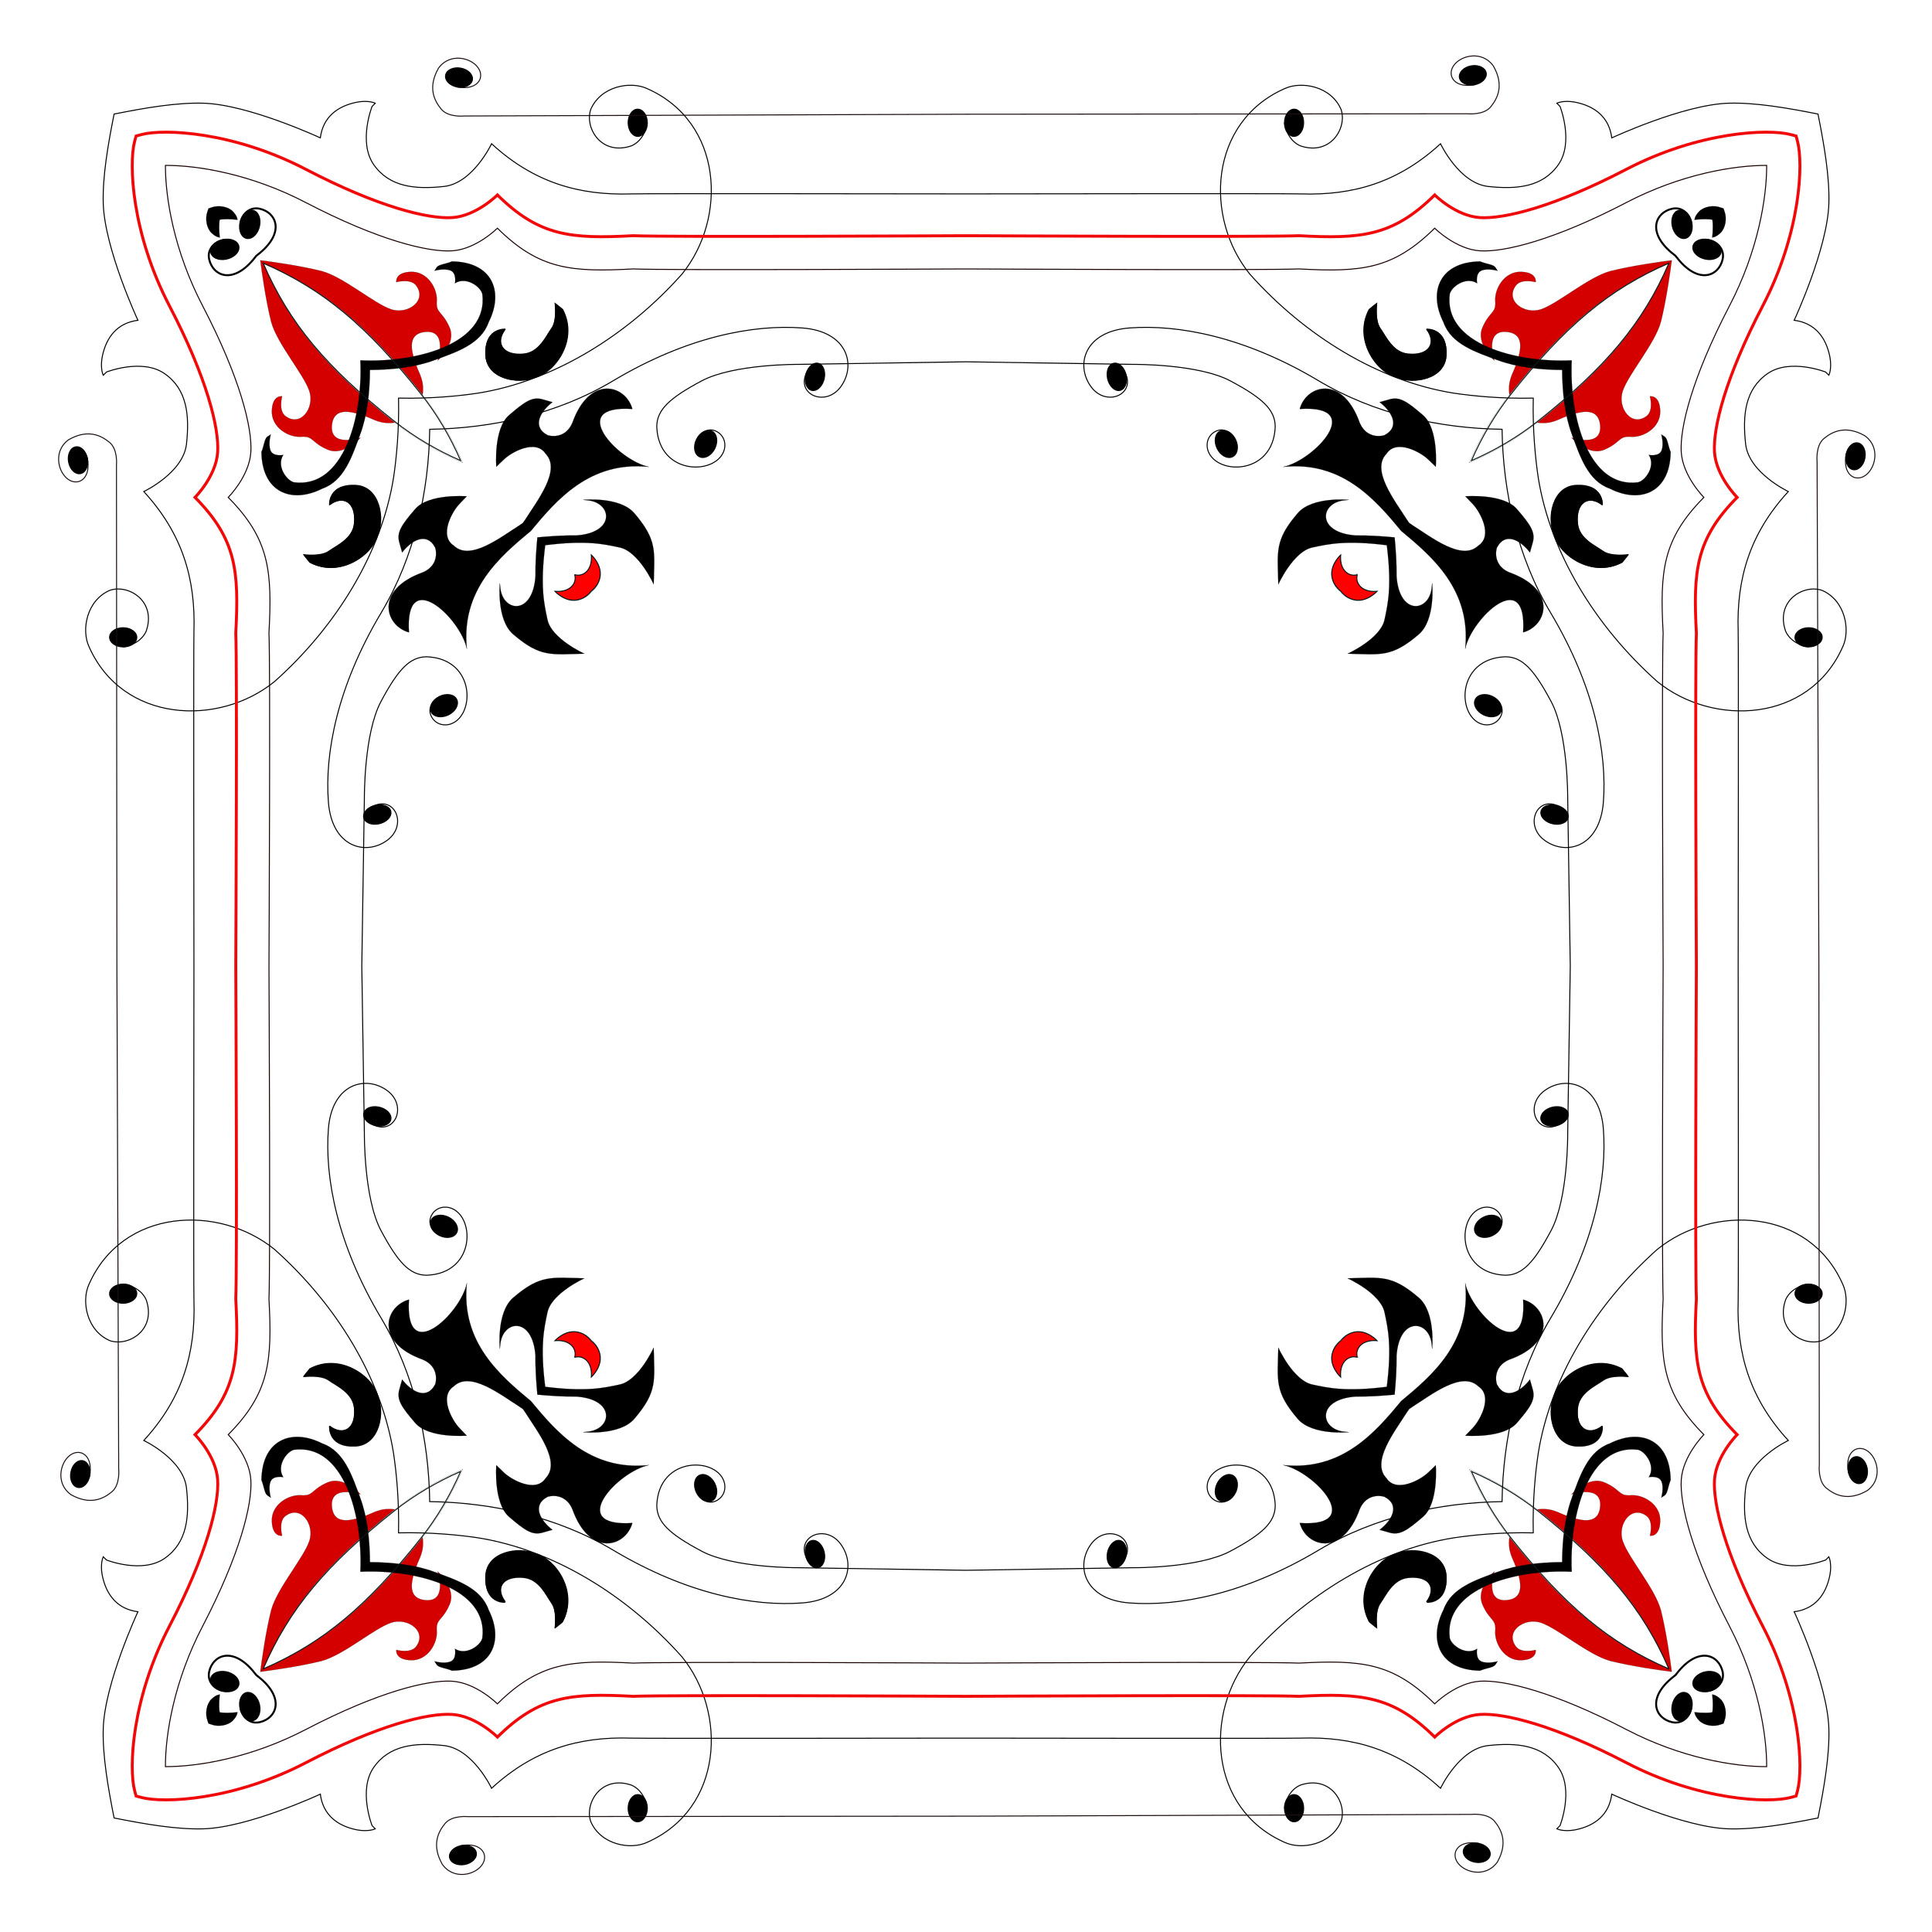 <?xml version="1.0" encoding="UTF-8"?>
<!DOCTYPE svg  PUBLIC '-//W3C//DTD SVG 1.1//EN'  'http://www.w3.org/Graphics/SVG/1.1/DTD/svg11.dtd'>
<svg enable-background="new 0 0 1701.228 1701.228" version="1.1" viewBox="0 0 1701.2 1701.2" xml:space="preserve" xmlns="http://www.w3.org/2000/svg">
<g transform="translate(-13.579 -9.273)">
	
		
			<path d="m1207.4 1203.1c-0.488-0.055-0.98-0.093-1.478-0.112-6.806 0.071-12.684 6.299-11.744 17.851 0 0-10.025-9.169-7.517-20.2 1.098-4.829 3.592-8.427 6.988-11.29 2.863-3.396 6.46-5.89 11.29-6.988 11.031-2.508 20.2 7.516 20.2 7.516-11.553-0.94-17.781 4.938-17.851 11.744 0.019 0.499 0.057 0.991 0.112 1.479z" fill="none" stroke="#13C8F2" stroke-width=".13"/>
			<path d="m521.02 1203.1c0.055-0.488 0.093-0.98 0.112-1.478-0.071-6.806-6.299-12.684-17.851-11.744 0 0 9.169-10.025 20.2-7.516 4.829 1.098 8.427 3.592 11.29 6.988 3.396 2.863 5.89 6.46 6.988 11.29 2.508 11.031-7.517 20.2-7.517 20.2 0.94-11.553-4.938-17.781-11.744-17.851-0.498 0.018-0.99 0.056-1.478 0.111z" fill="none" stroke="#13C8F2" stroke-width=".13"/>
			<path d="m521.02 516.72c0.488 0.055 0.98 0.093 1.478 0.112 6.806-0.071 12.684-6.299 11.744-17.851 0 0 10.025 9.169 7.517 20.2-1.098 4.829-3.592 8.427-6.988 11.29-2.863 3.396-6.46 5.89-11.29 6.988-11.031 2.508-20.2-7.516-20.2-7.516 11.553 0.94 17.781-4.938 17.851-11.744-0.019-0.499-0.057-0.992-0.112-1.479z" fill="none" stroke="#13C8F2" stroke-width=".13"/>
			<path d="m1207.4 516.72c-0.055 0.488-0.093 0.98-0.112 1.478 0.071 6.806 6.299 12.684 17.851 11.744 0 0-9.169 10.025-20.2 7.516-4.829-1.098-8.427-3.592-11.29-6.988-3.396-2.862-5.89-6.46-6.988-11.29-2.508-11.031 7.517-20.2 7.517-20.2-0.94 11.553 4.938 17.781 11.744 17.851 0.498-0.018 0.991-0.056 1.478-0.111z" fill="none" stroke="#13C8F2" stroke-width=".13"/>
			<path d="m1424.9 454.1c0-1.661 0.316-18.363-22.92-17.273-21.26 0.997-25.91 28.9-19.599 43.516 4.399 17.654 33.178 38.337 59.793 24.249 3.654-4.318 5.315-6.643 5.315-6.643s-14.948 1.993-21.924-2.99-21.26-10.962-22.589-24.582c-1.876-18.983 9.925-25.473 21.924-16.277z" stroke="#000" stroke-width=".13"/>
			<path d="m458.41 299.19c-1.661 0-18.363-0.316-17.273 22.92 0.997 21.26 28.9 25.91 43.516 19.599 17.654-4.399 38.337-33.178 24.249-59.793-4.318-3.654-6.643-5.315-6.643-5.315s1.993 14.948-2.99 21.924-10.962 21.26-24.582 22.589c-18.983 1.876-25.472-9.925-16.277-21.924z" stroke="#000" stroke-width=".13"/>
			<path d="m303.5 1265.7c0 1.661-0.316 18.363 22.92 17.273 21.26-0.997 25.91-28.9 19.599-43.516-4.399-17.654-33.178-38.337-59.793-24.249-3.654 4.318-5.315 6.643-5.315 6.643s14.948-1.993 21.924 2.99 21.26 10.962 22.589 24.582c1.876 18.983-9.925 25.472-21.924 16.277z" stroke="#000" stroke-width=".13"/>
			<path d="m1270 1420.6c1.661 0 18.363 0.316 17.273-22.92-0.997-21.26-28.9-25.91-43.516-19.599-17.654 4.399-38.337 33.178-24.249 59.793 4.318 3.654 6.644 5.315 6.644 5.315s-1.993-14.948 2.99-21.924 10.962-21.26 24.582-22.589c18.982-1.876 25.472 9.925 16.276 21.924z" stroke="#000" stroke-width=".13"/>
			<path d="m1424.9 1265.7c0 1.661 0.316 18.363-22.92 17.273-21.26-0.997-25.91-28.9-19.599-43.516 4.399-17.654 33.178-38.337 59.793-24.249 3.654 4.318 5.315 6.643 5.315 6.643s-14.948-1.993-21.924 2.99-21.26 10.962-22.589 24.582c-1.876 18.983 9.925 25.472 21.924 16.277z" stroke="#000" stroke-width=".13"/>
			<path d="m1270 299.19c1.661 0 18.363-0.316 17.273 22.92-0.997 21.26-28.9 25.91-43.516 19.599-17.654-4.399-38.337-33.178-24.249-59.793 4.318-3.654 6.644-5.315 6.644-5.315s-1.993 14.948 2.99 21.924 10.962 21.26 24.582 22.589c18.982 1.876 25.472-9.925 16.276-21.924z" stroke="#000" stroke-width=".13"/>
			<path d="m303.5 454.1c0-1.661-0.316-18.363 22.92-17.273 21.26 0.997 25.91 28.9 19.599 43.516-4.399 17.654-33.178 38.337-59.793 24.249-3.654-4.318-5.315-6.643-5.315-6.643s14.948 1.993 21.924-2.99 21.26-10.962 22.589-24.582c1.876-18.983-9.925-25.473-21.924-16.277z" stroke="#000" stroke-width=".13"/>
			<path d="m458.41 1420.6c-1.661 0-18.363 0.316-17.273-22.92 0.997-21.26 28.9-25.91 43.516-19.599 17.654 4.399 38.337 33.178 24.249 59.793-4.318 3.654-6.643 5.315-6.643 5.315s1.993-14.948-2.99-21.924-10.962-21.26-24.582-22.589c-18.983-1.876-25.472 9.925-16.277 21.924z" stroke="#000" stroke-width=".13"/>
			<g transform="matrix(-.053 -.053 -.053 .053 692.26 85.223)" stroke="#000" stroke-width="11.526">
				<path d="m-13311-4157.4c-44.23 43.773-29.985 130.16 31.829 193.02 61.815 62.855 147.82 78.405 192.16 34.743 44.341-43.662 30.247-130.02-31.488-192.96-61.735-62.932-147.77-78.636-192.22-35.085"/>
				<path d="m915.36 1296.4c-43.774-44.231-130.16-29.985-193.02 31.829s-78.405 147.82-34.743 192.16c43.662 44.341 130.02 30.247 192.96-31.489s78.636-147.77 35.085-192.22"/>
				<path d="m-4538.4 15523c44.231-43.774 29.985-130.16-31.83-193.02-61.814-62.854-147.82-78.405-192.16-34.742-44.34 43.662-30.247 130.02 31.489 192.96s147.77 78.636 192.22 35.085"/>
				<path d="m-18765 10069c43.773 44.23 130.16 29.985 193.02-31.83 62.855-61.814 78.406-147.82 34.744-192.16-43.664-44.341-130.02-30.247-192.96 31.489-62.932 61.735-78.637 147.77-35.086 192.22"/>
				<path d="m-18765 1296.4c43.773-44.231 130.16-29.985 193.02 31.829 62.855 61.815 78.406 147.82 34.744 192.16-43.664 44.341-130.02 30.247-192.96-31.489s-78.637-147.77-35.086-192.22"/>
				<path d="m-4538.4-4157.4c44.231 43.773 29.985 130.16-31.83 193.02-61.814 62.855-147.82 78.405-192.16 34.743-44.34-43.662-30.247-130.02 31.489-192.96 61.736-62.932 147.77-78.636 192.22-35.085"/>
				<path d="m915.36 10069c-43.774 44.23-130.16 29.985-193.02-31.83-62.855-61.814-78.405-147.82-34.743-192.16s130.02-30.247 192.96 31.489c62.932 61.735 78.636 147.77 35.085 192.22"/>
				<path d="m-13311 15523c-44.23-43.774-29.985-130.16 31.829-193.02 61.815-62.854 147.82-78.405 192.16-34.742 44.341 43.662 30.247 130.02-31.488 192.96s-147.77 78.636-192.22 35.085"/>
				<path d="m-13278-3964.6s150.59 124.02 318.9 62.007c338.55-162.32 248.2-539.17 39.862-642.21-278.24-111.18-569.3 93.197-642.21 296.75-351.74 909.34 410.15 1743.2 1253.4 1829.2 971.34 55.613 1957.5-181.15 2679.6-704.22 185.48-136.92 443.62-348.68 703.61-620.48 259.99 271.8 518.13 483.56 703.61 620.48 722.08 523.07 1708.2 759.83 2679.6 704.22 843.26-86.004 1605.2-919.88 1253.4-1829.2-72.908-203.55-363.97-407.93-642.21-296.75-208.34 103.04-298.69 479.89 39.862 642.21 168.31 62.007 318.9-62.007 318.9-62.007" fill="none"/>
				<path d="m-18572 10036s124.02-150.59 62.008-318.9c-162.32-338.55-539.17-248.2-642.21-39.861-111.18 278.24 93.195 569.3 296.75 642.21 909.34 351.74 1743.2-410.15 1829.2-1253.4 55.613-971.34-181.15-1957.5-704.22-2679.6-136.92-185.48-348.68-443.62-620.48-703.61 271.8-259.99 483.56-518.13 620.48-703.61 523.07-722.08 759.83-1708.2 704.22-2679.6-86.004-843.26-919.88-1605.2-1829.2-1253.4-203.55 72.908-407.93 363.97-296.75 642.21 103.04 208.34 479.89 298.69 642.21-39.862 62.008-168.31-62.008-318.9-62.008-318.9" fill="none"/>
				<path d="m-4571.4 15330s-150.59-124.02-318.9-62.008c-338.55 162.32-248.2 539.17-39.862 642.21 278.24 111.18 569.3-93.197 642.21-296.75 351.74-909.34-410.15-1743.2-1253.4-1829.2-971.34-55.612-1957.5 181.15-2679.6 704.22-185.48 136.92-443.62 348.68-703.61 620.48-259.99-271.8-518.13-483.56-703.61-620.48-722.08-523.07-1708.2-759.83-2679.6-704.22-843.26 86.004-1605.2 919.88-1253.4 1829.2 72.908 203.55 363.97 407.93 642.21 296.75 208.34-103.04 298.69-479.89-39.862-642.21-168.31-62.007-318.9 62.008-318.9 62.008" fill="none"/>
				<path d="m722.61 1329.4s-124.02 150.59-62.007 318.9c162.32 338.55 539.17 248.2 642.21 39.862 111.18-278.24-93.197-569.3-296.75-642.21-909.34-351.74-1743.2 410.15-1829.2 1253.4-55.612 971.34 181.15 1957.5 704.22 2679.6 136.92 185.48 348.68 443.62 620.48 703.61-271.8 259.99-483.56 518.13-620.48 703.61-523.07 722.08-759.83 1708.2-704.22 2679.6 86.004 843.26 919.88 1605.2 1829.2 1253.4 203.55-72.908 407.93-363.97 296.75-642.21-103.04-208.34-479.89-298.69-642.21 39.861-62.007 168.31 62.007 318.9 62.007 318.9" fill="none"/>
				<path d="m-10385-3429.5c15.659-15.659 170.14-176.11 378.95 53.242 191.04 209.83-28.187 516.76-225.5 595.05-207.92 124.97-674.27 48.636-792.33-335.11 6.264-75.165 12.527-112.75 12.527-112.75s122.14 159.72 234.89 178.51c112.75 18.792 303.79 97.085 444.72-18.791 196.67-161.29 146.59-333.72-53.241-360.16l-0.025 7e-3z"/>
				<path d="m187.5 4222c15.659 15.659 176.11 170.14-53.242 378.95-209.83 191.04-516.76-28.187-595.05-225.5-124.97-207.92-48.636-674.27 335.11-792.33 75.165 6.263 112.75 12.527 112.75 12.527s-159.72 122.14-178.51 234.89c-18.791 112.75-97.085 303.79 18.791 444.72 161.29 196.67 333.72 146.59 360.16-53.241l-7e-3 -0.025z"/>
				<path d="m-7464 14795c-15.659 15.659-170.14 176.11-378.95-53.242-191.04-209.83 28.187-516.76 225.5-595.05 207.92-124.97 674.27-48.636 792.33 335.11-6.264 75.165-12.527 112.75-12.527 112.75s-122.14-159.72-234.89-178.51c-112.75-18.792-303.79-97.085-444.72 18.791-196.67 161.29-146.59 333.72 53.241 360.16l0.025-6e-3z"/>
				<path d="m-18037 7143.2c-15.658-15.659-176.11-170.14 53.242-378.95 209.83-191.04 516.76 28.187 595.05 225.5 124.97 207.92 48.637 674.27-335.1 792.33-75.166-6.264-112.75-12.527-112.75-12.527s159.72-122.14 178.51-234.89c18.793-112.75 97.086-303.79-18.791-444.72-161.29-196.67-333.72-146.59-360.16 53.242l5e-3 0.024z"/>
				<path d="m-18037 4222c-15.658 15.659-176.11 170.14 53.242 378.95 209.83 191.04 516.76-28.187 595.05-225.5 124.97-207.92 48.637-674.27-335.1-792.33-75.166 6.263-112.75 12.527-112.75 12.527s159.72 122.14 178.51 234.89c18.793 112.75 97.086 303.79-18.791 444.72-161.29 196.67-333.72 146.59-360.16-53.241l5e-3 -0.025z"/>
				<path d="m-7464-3429.5c-15.659-15.659-170.14-176.11-378.95 53.242-191.04 209.83 28.187 516.76 225.5 595.05 207.92 124.97 674.27 48.636 792.33-335.11-6.264-75.165-12.527-112.75-12.527-112.75s-122.14 159.72-234.89 178.51c-112.75 18.792-303.79 97.085-444.72-18.791-196.67-161.29-146.59-333.72 53.241-360.16l0.025 7e-3z"/>
				<path d="m187.5 7143.2c15.659-15.659 176.11-170.14-53.242-378.95-209.83-191.04-516.76 28.187-595.05 225.5-124.97 207.92-48.636 674.27 335.11 792.33 75.165-6.264 112.75-12.527 112.75-12.527s-159.72-122.14-178.51-234.89c-18.791-112.75-97.085-303.79 18.791-444.72 161.29-196.67 333.72-146.59 360.16 53.242l-7e-3 0.024z"/>
				<path d="m-10385 14795c15.659 15.659 170.14 176.11 378.95-53.242 191.04-209.83-28.187-516.76-225.5-595.05-207.92-124.97-674.27-48.636-792.33 335.11 6.264 75.165 12.527 112.75 12.527 112.75s122.14-159.72 234.89-178.51c112.75-18.792 303.79-97.085 444.72 18.791 196.67 161.29 146.59 333.72-53.241 360.16l-0.025-6e-3z"/>
			</g>
			<path d="m1595.1 129.03c0.449 1.659 0.865 3.204 1.242 4.615 5.315 19.931 2.658 81.05-30.561 144.83s-43.848 107.63-42.52 128.89c1.329 21.26 19.931 39.862 19.931 39.862-36.497 36.902-38.781 64.878-35.876 119.59-1.263 26.522-0.125 269.12-9e-3 293.07-0.116 23.951-1.254 266.55 9e-3 293.07-2.905 54.709-0.621 82.685 35.876 119.59 0 0-18.602 18.602-19.931 39.862-1.328 21.262 9.301 65.108 42.52 128.89 33.218 63.781 35.876 124.9 30.561 144.83-0.376 1.411-0.793 2.956-1.242 4.615-1.659 0.449-3.204 0.866-4.615 1.242-19.931 5.315-81.05 2.658-144.83-30.561s-107.63-43.848-128.89-42.52c-21.26 1.329-39.862 19.931-39.862 19.931-36.902-36.497-64.878-38.781-119.59-35.876-26.522-1.263-269.12-0.125-293.07-9e-3 -23.951-0.116-266.55-1.254-293.07 9e-3 -54.709-2.905-82.685-0.621-119.59 35.876 0 0-18.602-18.602-39.862-19.931-21.262-1.328-65.108 9.301-128.89 42.52-63.781 33.218-124.9 35.876-144.83 30.561-1.411-0.376-2.956-0.793-4.615-1.242-0.449-1.659-0.866-3.204-1.242-4.615-5.315-19.931-2.658-81.05 30.561-144.83s43.848-107.63 42.52-128.89c-1.329-21.26-19.931-39.862-19.931-39.862 36.497-36.902 38.781-64.878 35.876-119.59 1.263-26.522 0.125-269.12 9e-3 -293.07 0.116-23.951 1.254-266.55-9e-3 -293.07 2.905-54.709 0.621-82.685-35.876-119.59 0 0 18.602-18.602 19.931-39.862 1.328-21.262-9.301-65.108-42.52-128.89s-35.876-124.9-30.561-144.83c0.376-1.411 0.793-2.956 1.242-4.615 1.659-0.449 3.204-0.866 4.615-1.242 19.931-5.315 81.05-2.658 144.83 30.561s107.63 43.848 128.89 42.52c21.26-1.329 39.862-19.931 39.862-19.931 36.902 36.497 64.878 38.781 119.59 35.876 26.522 1.263 269.12 0.125 293.07 9e-3 23.951 0.116 266.55 1.254 293.07-9e-3 54.709 2.905 82.685 0.621 119.59-35.876 0 0 18.602 18.602 39.862 19.931 21.262 1.328 65.108-9.301 128.89-42.52s124.9-35.876 144.83-30.561c1.411 0.376 2.955 0.792 4.615 1.242z" fill="none" stroke="#F10808" stroke-width="2.593"/>
			<path d="m1569.2 154.91c0.083 28.517-7.548 75.282-32.699 123.57-33.218 63.781-43.848 107.63-42.52 128.89 1.329 21.26 19.931 39.862 19.931 39.862-36.497 36.902-38.781 64.878-35.876 119.59-1.263 26.521-0.125 269.1-9e-3 293.07-0.116 23.969-1.254 266.55 9e-3 293.07-2.905 54.709-0.621 82.685 35.876 119.59 0 0-18.602 18.602-19.931 39.862-1.328 21.262 9.301 65.108 42.52 128.89 25.151 48.291 32.783 95.055 32.699 123.57-28.517 0.083-75.282-7.548-123.57-32.699-63.781-33.219-107.63-43.848-128.89-42.52-21.26 1.329-39.862 19.931-39.862 19.931-36.902-36.497-64.878-38.781-119.59-35.876-26.521-1.263-269.1-0.125-293.07-9e-3 -23.969-0.116-266.55-1.254-293.07 9e-3 -54.709-2.905-82.685-0.621-119.59 35.876 0 0-18.602-18.602-39.862-19.931-21.262-1.328-65.108 9.301-128.89 42.52-48.291 25.151-95.055 32.783-123.57 32.699-0.083-28.517 7.548-75.282 32.699-123.57 33.218-63.781 43.848-107.63 42.52-128.89-1.329-21.26-19.931-39.862-19.931-39.862 36.497-36.902 38.781-64.878 35.876-119.59 1.263-26.521 0.125-269.1 9e-3 -293.07 0.116-23.969 1.254-266.55-9e-3 -293.07 2.905-54.709 0.621-82.685-35.876-119.59 0 0 18.602-18.602 19.931-39.862 1.328-21.262-9.301-65.108-42.52-128.89-25.151-48.291-32.783-95.055-32.699-123.57 28.517-0.083 75.282 7.548 123.57 32.699 63.781 33.218 107.63 43.848 128.89 42.52 21.26-1.329 39.862-19.931 39.862-19.931 36.902 36.497 64.878 38.781 119.59 35.876 26.521 1.263 269.1 0.125 293.07 9e-3 23.969 0.116 266.55 1.254 293.07-9e-3 54.709 2.905 82.685 0.621 119.59-35.876 0 0 18.602 18.602 39.862 19.931 21.262 1.328 65.108-9.301 128.89-42.52 48.291-25.151 95.056-32.783 123.57-32.699z" fill="none" stroke="#180000" stroke-width=".864"/>
			<g transform="matrix(-.053 -.053 -.053 .053 692.26 85.223)" stroke="#000">
				<path d="m-9012.5-6315.8c-50.795 38.191-145.5 21.392-211.6-37.536s-78.601-137.7-27.924-175.99 145.36-21.635 211.56 37.224 78.858 137.66 28.299 176.06" stroke-width="22.985"/>
				<path d="m3073.8 5594.7c-38.191-50.794-21.392-145.5 37.536-211.6 58.927-66.103 137.7-78.601 175.99-27.924s21.635 145.36-37.224 211.56-137.66 78.858-176.06 28.299" stroke-width="22.985"/>
				<path d="m-8836.7 17681c50.794-38.191 145.5-21.393 211.6 37.535s78.601 137.7 27.923 175.99c-50.677 38.297-145.36 21.637-211.56-37.223s-78.858-137.66-28.3-176.06" stroke-width="22.985"/>
				<path d="m-20923 5770.5c38.191 50.794 21.393 145.5-37.535 211.6s-137.7 78.601-175.99 27.924c-38.295-50.677-21.635-145.36 37.225-211.56 58.859-66.192 137.66-78.858 176.06-28.299" stroke-width="22.985"/>
				<path d="m-20923 5594.7c38.191-50.794 21.393-145.5-37.535-211.6s-137.7-78.601-175.99-27.924c-38.295 50.677-21.635 145.36 37.225 211.56s137.66 78.858 176.06 28.299" stroke-width="22.985"/>
				<path d="m-8836.7-6315.8c50.794 38.191 145.5 21.392 211.6-37.536 66.103-58.927 78.601-137.7 27.923-175.99-50.677-38.296-145.36-21.635-211.56 37.224s-78.858 137.66-28.3 176.06" stroke-width="22.985"/>
				<path d="m3073.8 5770.5c-38.191 50.794-21.392 145.5 37.536 211.6s137.7 78.601 175.99 27.924 21.635-145.36-37.224-211.56-137.66-78.858-176.06-28.299" stroke-width="22.985"/>
				<path d="m-9012.5 17681c-50.795-38.191-145.5-21.393-211.6 37.535s-78.601 137.7-27.924 175.99c50.677 38.297 145.36 21.637 211.56-37.223s78.858-137.66 28.299-176.06" stroke-width="22.985"/>
				<path d="m-8818-6432.2c-30.222-87.523 210.4-202.71 314.46-35.434 104.06 167.28 15.886 396.38-354.33 367.62-23.311-1.811-45.527-4.12-66.755-6.929-21.228 2.809-43.444 5.118-66.755 6.929-370.22 28.76-458.39-200.33-354.33-367.62 104.06-167.28 344.69-52.09 314.46 35.434" fill="none" stroke-width="23.05"/>
				<path d="m-21039 5576c-87.523 30.222-202.71-210.4-35.434-314.46 167.28-104.06 396.38-15.886 367.62 354.33-1.811 23.311-4.121 45.528-6.93 66.755 2.809 21.227 5.119 43.444 6.93 66.755 28.76 370.22-200.33 458.39-367.62 354.33-167.28-104.06-52.09-344.69 35.434-314.46" fill="none" stroke-width="23.05"/>
				<path d="m-9031.2 17797c30.223 87.523-210.4 202.71-314.46 35.434-104.06-167.28-15.887-396.38 354.33-367.62 23.311 1.811 45.527 4.119 66.755 6.928 21.228-2.809 43.444-5.117 66.755-6.928 370.22-28.76 458.39 200.33 354.33 367.62-104.06 167.28-344.69 52.09-314.46-35.434" fill="none" stroke-width="23.05"/>
				<path d="m3190.2 5789.2c87.523-30.222 202.71 210.4 35.433 314.46-167.28 104.06-396.38 15.886-367.62-354.33 1.811-23.311 4.12-45.528 6.929-66.755-2.809-21.228-5.118-43.444-6.929-66.755-28.76-370.22 200.33-458.39 367.62-354.33 167.28 104.06 52.09 344.69-35.433 314.46" fill="none" stroke-width="23.05"/>
			
			
				<path d="m-5296.7-572.11c-307.33 74.57-167.57 456.76 141.73 407.48 309.3-49.296 513.67-403.17 168.31-806.1-372.04-434.05-1027.6-885.84-2010.8-1133.9-742.12-187.2-1403.5-611.61-1927.1-1120.8-523.53 509.21-1184.9 933.61-1927.1 1120.8-983.25 248.03-1638.8 699.82-2010.8 1133.9-345.36 402.92-140.99 756.8 168.31 806.1 309.3 49.289 449.06-332.9 141.73-407.48" fill="none" stroke-width="11.526"/>
				<path d="m-15179 2054.7c74.57 307.33 456.76 167.57 407.48-141.73-49.296-309.3-403.17-513.67-806.1-168.31-434.05 372.04-885.84 1027.6-1133.9 2010.8-187.2 742.12-611.61 1403.5-1120.8 1927.1 509.2 523.53 933.61 1184.9 1120.8 1927.1 248.03 983.25 699.81 1638.8 1133.9 2010.8 402.92 345.36 756.8 140.99 806.1-168.31 49.289-309.3-332.9-449.06-407.48-141.73" fill="none" stroke-width="11.526"/>
				<path d="m-12552 11937c307.33-74.57 167.57-456.76-141.73-407.48-309.3 49.296-513.67 403.17-168.31 806.1 372.04 434.05 1027.6 885.84 2010.8 1133.9 742.12 187.2 1403.5 611.61 1927.1 1120.8 523.53-509.21 1184.9-933.61 1927.1-1120.8 983.25-248.03 1638.8-699.81 2010.8-1133.9 345.36-402.92 140.99-756.8-168.31-806.1-309.3-49.289-449.06 332.9-141.73 407.48" fill="none" stroke-width="11.526"/>
				<path d="m-2669.9 9310.5c-74.57-307.33-456.76-167.57-407.48 141.73 49.296 309.3 403.17 513.67 806.1 168.31 434.05-372.04 885.84-1027.6 1133.9-2010.8 187.2-742.12 611.61-1403.5 1120.8-1927.1-509.21-523.53-933.61-1184.9-1120.8-1927.1-248.03-983.25-699.82-1638.8-1133.9-2010.8-402.92-345.36-756.8-140.99-806.1 168.31-49.289 309.3 332.9 449.06 407.48 141.73" fill="none" stroke-width="11.526"/>
				<path d="m-12441-354.2c-50.794 38.191-145.5 21.392-211.6-37.536s-78.601-137.7-27.924-175.99 145.36-21.635 211.56 37.224c66.192 58.859 78.858 137.66 28.299 176.06" stroke-width="11.492"/>
				<path d="m-2887.8 2166.5c-38.191-50.794-21.392-145.5 37.536-211.6s137.7-78.601 175.99-27.924 21.635 145.36-37.224 211.56c-58.859 66.192-137.66 78.858-176.06 28.299" stroke-width="11.492"/>
				<path d="m-5408.5 11719c50.794-38.19 145.5-21.392 211.6 37.536 66.103 58.927 78.601 137.7 27.923 175.99-50.677 38.296-145.36 21.635-211.56-37.224s-78.858-137.66-28.299-176.06" stroke-width="11.492"/>
				<path d="m-14961 9198.7c38.191 50.795 21.392 145.5-37.535 211.6-58.928 66.103-137.7 78.601-175.99 27.924s-21.636-145.36 37.224-211.56 137.66-78.858 176.06-28.299" stroke-width="11.492"/>
				<path d="m-14961 2166.5c38.191-50.794 21.392-145.5-37.535-211.6-58.928-66.103-137.7-78.601-175.99-27.924s-21.636 145.36 37.224 211.56c58.859 66.192 137.66 78.858 176.06 28.299" stroke-width="11.492"/>
				<path d="m-5408.5-354.2c50.794 38.191 145.5 21.392 211.6-37.536s78.601-137.7 27.923-175.99c-50.677-38.296-145.36-21.635-211.56 37.224s-78.858 137.66-28.299 176.06" stroke-width="11.492"/>
				<path d="m-2887.8 9198.7c-38.191 50.795-21.392 145.5 37.536 211.6s137.7 78.601 175.99 27.924 21.635-145.36-37.224-211.56c-58.859-66.192-137.66-78.858-176.06-28.299" stroke-width="11.492"/>
				<path d="m-12441 11719c-50.794-38.19-145.5-21.392-211.6 37.536-66.103 58.927-78.601 137.7-27.924 175.99s145.36 21.635 211.56-37.224c66.192-58.859 78.858-137.66 28.299-176.06" stroke-width="11.492"/>
			</g>
			<path d="m1313.1 625.44c-2.016 4.209 1.175 9.949 7.129 12.823 5.954 2.875 12.42 1.797 14.447-2.407 2.026-4.204-1.153-9.946-7.103-12.828-5.951-2.882-12.422-1.815-14.459 2.384" stroke="#000" stroke-width="1.986"/>
			<path d="m629.74 410.96c4.209 2.016 9.949-1.175 12.823-7.129 2.875-5.954 1.797-12.42-2.407-14.447s-9.946 1.153-12.828 7.103c-2.882 5.951-1.815 12.422 2.384 14.459" stroke="#000" stroke-width="1.986"/>
			<path d="m415.27 1094.3c2.016-4.209-1.175-9.949-7.129-12.823-5.954-2.875-12.42-1.797-14.447 2.407-2.026 4.204 1.153 9.946 7.103 12.828s12.422 1.815 14.459-2.384" stroke="#000" stroke-width="1.986"/>
			<path d="m1098.6 1308.8c-4.209-2.016-9.949 1.175-12.823 7.129s-1.797 12.42 2.407 14.447c4.204 2.026 9.946-1.153 12.828-7.103 2.882-5.951 1.815-12.422-2.384-14.459" stroke="#000" stroke-width="1.986"/>
			<path d="m1313.1 1094.3c-2.016-4.209 1.175-9.949 7.129-12.823s12.42-1.797 14.447 2.407c2.026 4.204-1.153 9.946-7.103 12.828s-12.422 1.815-14.459-2.384" stroke="#000" stroke-width="1.986"/>
			<path d="m1098.6 410.96c-4.209 2.016-9.949-1.175-12.823-7.129-2.875-5.954-1.797-12.42 2.407-14.447s9.946 1.153 12.828 7.103c2.882 5.951 1.815 12.422-2.384 14.459" stroke="#000" stroke-width="1.986"/>
			<path d="m415.27 625.44c2.016 4.209-1.175 9.949-7.129 12.823-5.954 2.875-12.42 1.797-14.447-2.407-2.026-4.204 1.153-9.946 7.103-12.828 5.951-2.882 12.422-1.815 14.459 2.384" stroke="#000" stroke-width="1.986"/>
			<path d="m629.74 1308.8c4.209-2.016 9.949 1.175 12.823 7.129 2.875 5.954 1.797 12.42-2.407 14.447s-9.946-1.153-12.828-7.103c-2.882-5.951-1.815-12.422 2.384-14.459" stroke="#000" stroke-width="1.986"/>
			<path d="m1334.8 1089.4c4.698-5.637-1.902-19.426-15.033-16.912-23.527 5.166-24.806 57.981 19.261 59.662 15.033 0 25.368-11.275 40.401-39.462 15.033-28.188 14.563-85.031 14.563-85.031l2.274-147.79-2.274-147.79s0.47-56.843-14.563-85.031c-15.033-28.187-25.368-39.461-40.401-39.461-44.066 1.681-42.787 54.496-19.261 59.662 13.131 2.514 19.731-11.275 15.033-16.912" fill="none" stroke="#000" stroke-width=".864"/>
			<path d="m634.66 1330.5c5.637 4.698 19.426-1.902 16.912-15.033-5.166-23.527-57.981-24.806-59.662 19.261 0 15.033 11.275 25.368 39.461 40.401 28.188 15.033 85.031 14.563 85.031 14.563l147.79 2.274 147.79-2.274s56.843 0.47 85.031-14.563c28.187-15.033 39.461-25.368 39.461-40.401-1.681-44.066-54.496-42.787-59.662-19.261-2.515 13.131 11.275 19.731 16.912 15.033" fill="none" stroke="#000" stroke-width=".864"/>
			<path d="m393.62 630.35c-4.698 5.637 1.902 19.426 15.033 16.912 23.527-5.166 24.806-57.981-19.261-59.662-15.033 0-25.368 11.275-40.401 39.461-15.033 28.188-14.563 85.031-14.563 85.031l-2.274 147.79 2.274 147.79s-0.47 56.843 14.563 85.031c15.033 28.187 25.368 39.462 40.401 39.462 44.066-1.681 42.788-54.496 19.261-59.662-13.131-2.515-19.731 11.275-15.033 16.912" fill="none" stroke="#000" stroke-width=".864"/>
			<path d="m1093.7 389.32c-5.637-4.698-19.426 1.902-16.912 15.033 5.166 23.527 57.981 24.806 59.662-19.261 0-15.033-11.275-25.368-39.461-40.401-28.188-15.033-85.031-14.563-85.031-14.563l-147.79-2.274-147.79 2.274s-56.843-0.47-85.031 14.563c-28.187 15.033-39.461 25.368-39.461 40.401 1.681 44.066 54.496 42.788 59.662 19.261 2.515-13.131-11.275-19.731-16.912-15.033" fill="none" stroke="#000" stroke-width=".864"/>
			<path d="m1208.6 515.44c-0.162 0.907-0.265 1.831-0.302 2.774 0.071 6.806 6.299 12.684 17.851 11.744 0 0-9.169 10.025-20.2 7.516-5.113-1.163-8.846-3.891-11.787-7.597-3.706-2.941-6.434-6.674-7.597-11.787-2.508-11.031 7.516-20.2 7.516-20.2-0.94 11.553 4.938 17.781 11.744 17.851 0.944-0.036 1.868-0.139 2.775-0.301z" fill="#f00" stroke="#011318" stroke-width=".864"/>
			<path d="m1208.6 1204.3c-0.907-0.162-1.831-0.265-2.774-0.302-6.806 0.071-12.684 6.299-11.744 17.851 0 0-10.025-9.169-7.516-20.2 1.162-5.113 3.891-8.846 7.597-11.787 2.941-3.706 6.674-6.434 11.787-7.597 11.031-2.508 20.2 7.517 20.2 7.517-11.553-0.94-17.781 4.938-17.851 11.744 0.036 0.943 0.139 1.866 0.301 2.774z" fill="#f00" stroke="#011318" stroke-width=".864"/>
			<path d="m519.75 1204.3c0.162-0.907 0.265-1.831 0.302-2.774-0.071-6.806-6.299-12.684-17.851-11.744 0 0 9.169-10.025 20.2-7.517 5.113 1.163 8.846 3.891 11.787 7.597 3.706 2.941 6.434 6.674 7.597 11.787 2.508 11.031-7.517 20.2-7.517 20.2 0.94-11.552-4.938-17.781-11.744-17.851-0.943 0.036-1.866 0.14-2.774 0.302z" fill="#f00" stroke="#011318" stroke-width=".864"/>
			<path d="m519.75 515.44c0.907 0.162 1.831 0.265 2.774 0.302 6.806-0.071 12.684-6.299 11.744-17.851 0 0 10.025 9.169 7.517 20.2-1.163 5.113-3.891 8.846-7.597 11.787-2.941 3.706-6.674 6.434-11.787 7.597-11.031 2.508-20.2-7.516-20.2-7.516 11.553 0.94 17.781-4.938 17.851-11.744-0.036-0.944-0.14-1.868-0.302-2.775z" fill="#f00" stroke="#011318" stroke-width=".864"/>
			<path d="m1483.3 240.79c-23.11 54.063-56.16 93.157-116.09 140.62 13.254 1.62 18.361-3.155 26.458-5.81s27.665-10.32 28.964 8.844c1.3 19.163-25.232 10.252-25.232 10.252s14.654 16.708 29.139 10.4c14.486-6.307 12.008-12.048 23.149-11.243 11.141 0.806 26.206-8.223 25.766-22.697-0.44-14.473-9.03-12.851-9.03-12.851s3.243 11.757-2.414 16.903c-13.451 10.983-26.664-6.584-21.526-21.693s28.395-41.652 33.59-60.941c4.814-19.305 8.235-43.991 9.525-54.079-10.087 1.29-34.774 4.711-54.079 9.525-19.289 5.195-45.832 28.452-60.942 33.59-15.109 5.138-32.677-8.075-21.693-21.526 5.145-5.657 16.903-2.414 16.903-2.414s1.622-8.59-12.851-9.03-23.502 14.625-22.697 25.766-4.936 8.663-11.243 23.149c-6.307 14.485 10.401 29.139 10.401 29.139s-8.912-26.533 10.252-25.232c19.163 1.3 11.499 20.868 8.844 28.964s-7.43 13.204-5.81 26.458c47.46-59.932 86.554-92.981 140.62-116.09z" fill="#D40000" stroke="#140404" stroke-width=".13"/>
			<path d="m1483.3 1479c-54.063-23.11-93.157-56.16-140.62-116.09-1.62 13.254 3.155 18.362 5.81 26.458s10.32 27.665-8.844 28.964c-19.163 1.3-10.252-25.232-10.252-25.232s-16.708 14.654-10.401 29.139c6.307 14.486 12.048 12.008 11.243 23.149-0.806 11.141 8.223 26.206 22.697 25.766 14.473-0.44 12.851-9.03 12.851-9.03s-11.757 3.243-16.903-2.414c-10.983-13.451 6.584-26.664 21.693-21.526s41.652 28.395 60.942 33.59c19.305 4.814 43.991 8.235 54.079 9.525-1.29-10.087-4.711-34.774-9.525-54.079-5.195-19.289-28.452-45.832-33.59-60.941s8.075-32.677 21.526-21.693c5.657 5.145 2.414 16.903 2.414 16.903s8.59 1.622 9.03-12.851-14.625-23.502-25.766-22.697-8.663-4.936-23.149-11.243c-14.485-6.307-29.139 10.4-29.139 10.4s26.532-8.912 25.232 10.252c-1.3 19.163-20.868 11.498-28.964 8.844-8.096-2.655-13.204-7.43-26.458-5.81 59.932 47.459 92.981 86.553 116.09 140.62z" fill="#D40000" stroke="#140404" stroke-width=".13"/>
			<path d="m245.1 1479c23.11-54.063 56.16-93.157 116.09-140.62-13.254-1.62-18.362 3.155-26.458 5.81s-27.664 10.32-28.964-8.844c-1.3-19.163 25.233-10.252 25.233-10.252s-14.654-16.708-29.139-10.4c-14.486 6.307-12.008 12.048-23.149 11.243-11.141-0.806-26.206 8.223-25.766 22.697s9.03 12.851 9.03 12.851-3.243-11.757 2.414-16.903c13.451-10.983 26.664 6.584 21.526 21.693s-28.395 41.652-33.59 60.941c-4.814 19.305-8.235 43.991-9.525 54.079 10.087-1.29 34.774-4.711 54.079-9.525 19.289-5.195 45.832-28.452 60.941-33.59s32.677 8.075 21.693 21.526c-5.145 5.657-16.903 2.414-16.903 2.414s-1.622 8.59 12.851 9.03 23.502-14.625 22.697-25.766 4.936-8.663 11.243-23.149c6.307-14.485-10.4-29.139-10.4-29.139s8.912 26.532-10.252 25.232c-19.163-1.3-11.498-20.868-8.843-28.964s7.43-13.204 5.81-26.458c-47.461 59.931-86.555 92.981-140.62 116.09z" fill="#D40000" stroke="#140404" stroke-width=".13"/>
			<path d="m245.1 240.79c54.063 23.11 93.157 56.16 140.62 116.09 1.62-13.254-3.155-18.362-5.81-26.458s-10.32-27.665 8.843-28.964c19.163-1.3 10.252 25.232 10.252 25.232s16.708-14.654 10.4-29.139c-6.307-14.486-12.048-12.008-11.243-23.149 0.806-11.141-8.223-26.206-22.697-25.766-14.473 0.44-12.851 9.03-12.851 9.03s11.757-3.243 16.903 2.414c10.983 13.451-6.584 26.664-21.693 21.526s-41.652-28.395-60.941-33.59c-19.305-4.814-43.991-8.235-54.079-9.525 1.29 10.087 4.711 34.774 9.525 54.079 5.195 19.289 28.452 45.832 33.59 60.941s-8.075 32.677-21.526 21.693c-5.657-5.145-2.414-16.903-2.414-16.903s-8.59-1.622-9.03 12.851 14.625 23.502 25.766 22.697 8.663 4.936 23.149 11.243c14.485 6.307 29.139-10.4 29.139-10.4s-26.533 8.912-25.233-10.252c1.3-19.163 20.868-11.498 28.964-8.844 8.096 2.655 13.204 7.43 26.458 5.81-59.929-47.46-92.979-86.554-116.09-140.62z" fill="#D40000" stroke="#140404" stroke-width=".13"/>
			<path d="m1483.3 1479c-54.073-23.111-93.171-56.161-140.64-116.1-14.42-18.21-26.176-38.553-35.39-59.929 21.375 9.215 41.719 20.971 59.929 35.39 59.938 47.467 92.988 86.564 116.1 140.64z" fill="none" stroke="#140404" stroke-width=".13"/>
			<path d="m245.08 1479c23.111-54.073 56.161-93.171 116.1-140.64 18.21-14.419 38.553-26.176 59.929-35.39-9.215 21.376-20.971 41.719-35.39 59.929-47.467 59.937-86.564 92.988-140.64 116.1z" fill="none" stroke="#140404" stroke-width=".13"/>
			<path d="m245.08 240.78c54.073 23.111 93.171 56.161 140.64 116.1 14.419 18.21 26.176 38.553 35.39 59.929-21.376-9.215-41.719-20.971-59.929-35.39-59.937-47.467-92.988-86.564-116.1-140.64z" fill="none" stroke="#140404" stroke-width=".13"/>
			<path d="m1483.3 240.78c-23.111 54.073-56.161 93.171-116.1 140.64-18.21 14.419-38.553 26.176-59.929 35.39 9.215-21.376 20.971-41.719 35.39-59.929 47.467-59.938 86.564-92.988 140.64-116.1z" fill="none" stroke="#140404" stroke-width=".13"/>
			<path d="m1531.2 192.85c0.211 0.785 0.494 1.62 0.839 2.515 2.349 6.107 0.94 14.563-3.289 18.791-4.228 4.228-7.517 4.228-7.517 4.228s1.169-8.958 0.136-15.704c-6.745-1.032-15.704 0.136-15.704 0.136s0-3.288 4.228-7.517c4.228-4.228 12.684-5.637 18.791-3.288 0.897 0.344 1.731 0.628 2.516 0.839z" stroke="#000" stroke-width=".13"/>
			<path d="m1531.2 1526.9c-0.785 0.211-1.62 0.494-2.515 0.839-6.107 2.349-14.563 0.94-18.791-3.288s-4.228-7.517-4.228-7.517 8.958 1.169 15.704 0.136c1.032-6.745-0.136-15.704-0.136-15.704s3.288 0 7.517 4.228c4.228 4.228 5.637 12.684 3.289 18.791-0.345 0.895-0.629 1.73-0.84 2.515z" stroke="#000" stroke-width=".13"/>
			<path d="m197.15 1526.9c-0.211-0.785-0.494-1.62-0.839-2.515-2.349-6.107-0.94-14.563 3.288-18.791s7.517-4.228 7.517-4.228-1.169 8.958-0.136 15.704c6.745 1.032 15.704-0.136 15.704-0.136s0 3.288-4.228 7.517c-4.228 4.228-12.684 5.637-18.791 3.288-0.895-0.345-1.73-0.628-2.515-0.839z" stroke="#000" stroke-width=".13"/>
			<path d="m197.15 192.85c0.785-0.211 1.62-0.494 2.515-0.839 6.107-2.349 14.563-0.94 18.791 3.288s4.228 7.517 4.228 7.517-8.958-1.169-15.704-0.136c-1.032 6.745 0.136 15.704 0.136 15.704s-3.288 0-7.517-4.228c-4.228-4.228-5.637-12.684-3.288-18.791 0.345-0.896 0.628-1.73 0.839-2.515z" stroke="#000" stroke-width=".13"/>
			<path d="m1389.1 335.02c0.135 20.315 2.448 39.946 8.381 56.156 7.353 20.091 14.257 41.598 33.622 48.352 27.161 13.719 53.11 3.125 53.54-32.292-2.434-5.601-2.527-11.708-5.374-13.544l-2.847-1.836s2.477 8.419 0.214 14.092c-2.263 5.672-11.217 3.929-11.217 3.929 6.256 9.772-2.946 22.597-9.5 24.106-43.826 5.576-60.682-58.16-58.385-107.4-49.239 2.297-112.98-14.559-107.4-58.385 1.509-6.555 14.334-15.757 24.106-9.5 0 0-1.743-8.953 3.929-11.217 5.672-2.263 14.092 0.214 14.092 0.214l-1.836-2.847c-1.836-2.847-7.943-2.94-13.544-5.374-35.416 0.43-46.01 26.379-32.292 53.54 6.754 19.366 28.261 26.269 48.352 33.622 16.212 5.935 35.844 8.248 56.158 8.383z" stroke="#000" stroke-width=".13"/>
			<path d="m1389.1 1384.8c-20.315 0.135-39.946 2.448-56.156 8.381-20.091 7.353-41.598 14.257-48.352 33.622-13.719 27.161-3.125 53.11 32.292 53.54 5.601-2.434 11.708-2.527 13.544-5.374l1.836-2.847s-8.419 2.477-14.092 0.214c-5.672-2.263-3.929-11.217-3.929-11.217-9.772 6.256-22.597-2.946-24.106-9.5-5.576-43.826 58.16-60.682 107.4-58.385-2.297-49.239 14.559-112.98 58.385-107.4 6.555 1.509 15.756 14.334 9.5 24.106 0 0 8.953-1.743 11.217 3.929s-0.214 14.092-0.214 14.092l2.847-1.836c2.847-1.836 2.94-7.943 5.374-13.544-0.43-35.416-26.379-46.01-53.54-32.292-19.365 6.754-26.269 28.261-33.622 48.352-5.935 16.212-8.248 35.843-8.383 56.158z" stroke="#000" stroke-width=".13"/>
			<path d="m339.33 1384.8c-0.134-20.315-2.448-39.946-8.381-56.156-7.353-20.091-14.257-41.598-33.622-48.352-27.161-13.719-53.11-3.125-53.54 32.292 2.434 5.601 2.527 11.708 5.374 13.544l2.847 1.836s-2.477-8.419-0.214-14.092 11.217-3.929 11.217-3.929c-6.256-9.772 2.946-22.597 9.5-24.106 43.826-5.576 60.682 58.16 58.385 107.4 49.239-2.297 112.98 14.559 107.4 58.385-1.509 6.555-14.334 15.756-24.106 9.5 0 0 1.743 8.953-3.929 11.217-5.672 2.263-14.092-0.214-14.092-0.214l1.836 2.847c1.836 2.847 7.943 2.94 13.544 5.374 35.416-0.43 46.01-26.379 32.292-53.54-6.754-19.365-28.261-26.269-48.352-33.622-16.212-5.935-35.843-8.249-56.158-8.383z" stroke="#000" stroke-width=".13"/>
			<path d="m339.33 335.02c20.315-0.134 39.946-2.448 56.156-8.381 20.091-7.353 41.598-14.257 48.352-33.622 13.719-27.161 3.125-53.11-32.292-53.54-5.601 2.434-11.708 2.527-13.544 5.374l-1.836 2.847s8.419-2.477 14.092-0.214c5.672 2.263 3.929 11.217 3.929 11.217 9.772-6.256 22.597 2.946 24.106 9.5 5.576 43.826-58.16 60.682-107.4 58.385 2.297 49.239-14.559 112.98-58.385 107.4-6.555-1.509-15.757-14.334-9.5-24.106 0 0-8.953 1.743-11.217-3.929-2.263-5.672 0.214-14.092 0.214-14.092l-2.847 1.836c-2.847 1.836-2.94 7.943-5.374 13.544 0.43 35.416 26.379 46.01 53.54 32.292 19.366-6.754 26.27-28.261 33.622-48.352 5.935-16.212 8.249-35.844 8.383-56.158z" stroke="#000" stroke-width=".13"/>
			<g transform="matrix(-.054 -.052 -.052 .054 691.65 85.739)" stroke-width="11.526">
				<path d="m-20419 2941.4c96.35-63.748 173.89-166.96 130.59-265.53-94.279-179.31-483.51-32.108-431.23 263.03 74.338 254.14 245.91 301.44 368.2 310.97 129.77 10.11 245.4-137.93 245.4-137.93l4091.6-4241.3 4102.8-4230.5s144.11-120.49 129.69-249.85c-13.596-121.9-66.584-291.81-323.05-357.65-296.72-42.428-430.89 351.48-248.54 439.74 99.962 39.991 200.53-40.938 261.04-139.36" fill="none" stroke="#1D0F0F"/>
				<path d="m-11708 17409c-63.748-96.35-166.96-173.89-265.53-130.59-179.31 94.279-32.107 483.51 263.03 431.23 254.14-74.336 301.44-245.91 310.97-368.2 10.109-129.77-137.93-245.4-137.93-245.4l-4241.3-4091.6-4230.5-4102.8s-120.49-144.11-249.85-129.69c-121.9 13.596-291.81 66.584-357.65 323.05-42.428 296.72 351.48 430.89 439.74 248.54 39.992-99.962-40.938-200.53-139.36-261.04" fill="none" stroke="#1D0F0F"/>
				<path d="m2759.1 8698.1c-96.349 63.748-173.89 166.96-130.59 265.53 94.281 179.31 483.51 32.107 431.23-263.03-74.337-254.14-245.91-301.44-368.2-310.97-129.77-10.109-245.4 137.93-245.4 137.93l-4091.6 4241.3-4102.8 4230.5s-144.11 120.49-129.69 249.85c13.596 121.9 66.583 291.81 323.05 357.64 296.72 42.43 430.89-351.48 248.54-439.74-99.962-39.992-200.53 40.938-261.04 139.36" fill="none" stroke="#1D0F0F"/>
				<path d="m-5951.6-5769.2c63.749 96.35 166.96 173.89 265.53 130.59 179.31-94.28 32.108-483.51-263.03-431.23-254.14 74.338-301.44 245.91-310.97 368.2-10.11 129.77 137.93 245.4 137.93 245.4l4241.3 4091.6 4230.5 4102.8s120.49 144.11 249.85 129.69c121.9-13.596 291.81-66.583 357.65-323.05 42.428-296.72-351.48-430.89-439.74-248.54-39.991 99.962 40.938 200.53 139.36 261.04" fill="none" stroke="#1D0F0F"/>
				<path d="m-12104-5849.8c51.432 35.034 53.077 122.58 3.677 195.59-49.401 73.017-131.16 103.9-182.68 68.991-51.519-34.904-53.309-122.39-4-195.47 49.31-73.078 131.07-104.11 182.68-69.337" stroke="#000"/>
				<path d="m2839.7 2545.5c-35.034 51.431-122.57 53.077-195.59 3.676s-103.9-131.16-68.991-182.68 122.39-53.309 195.47-4c73.078 49.309 104.11 131.07 69.338 182.68" stroke="#000"/>
				<path d="m-5555.7 17489c-51.432-35.033-53.077-122.57-3.676-195.59 49.401-73.018 131.16-103.9 182.68-68.992s53.309 122.39 4 195.47-131.07 104.11-182.68 69.338" stroke="#000"/>
				<path d="m-20499 9093.9c35.033-51.432 122.57-53.077 195.59-3.677 73.018 49.401 103.9 131.16 68.992 182.68-34.904 51.519-122.39 53.309-195.47 4-73.078-49.31-104.11-131.07-69.338-182.68" stroke="#000"/>
				<path d="m-20602 2935.7c36.727 50.237 124.27 48.969 195.6-2.834s99.473-134.55 62.873-184.88c-36.598-50.329-124.1-49.207-195.49 2.507-71.398 51.714-99.693 134.46-63.221 184.88" stroke="#000"/>
				<path d="m-5945.8-5952.3c-50.237 36.726-48.968 124.27 2.835 195.6 51.803 71.332 134.55 99.473 184.88 62.874s49.207-124.1-2.507-195.49-134.46-99.693-184.88-63.22" stroke="#000"/>
				<path d="m2942.2 8703.8c-36.726-50.237-124.27-48.969-195.6 2.835-71.332 51.803-99.473 134.55-62.874 184.88s124.1 49.207 195.49-2.507c71.397-51.713 99.693-134.46 63.22-184.88" stroke="#000"/>
				<path d="m-11714 17592c50.237-36.727 48.969-124.27-2.835-195.6-51.803-71.332-134.55-99.473-184.88-62.873-50.329 36.598-49.207 124.1 2.507 195.49 51.713 71.396 134.46 99.693 184.88 63.221" stroke="#000"/>
			</g>
			<path d="m1614.4 109.71c5.38 26.84 10.261 55.124 9.563 78.71-1.18 39.839-30.536 102.88-30.536 102.88 17.994 2.311 27.988 14.645 31.475 32.414 1.879 10.335-0.94 15.972-0.94 15.972l-2.819-2.819s-31.376-12.375-51.206 1.409c-19.829 13.785-22.08 36.643-19.261 62.014 2.819 25.368 37.582 41.81 37.582 41.81-33.937 36.96-45.683 76.685-44.159 123.08 0.395 12.239 0.062 256.48 7e-3 294.71 0.055 38.225 0.388 282.47-7e-3 294.71-1.524 46.394 10.222 86.119 44.159 123.08 0 0-34.763 16.442-37.582 41.81-2.819 25.371-0.568 48.229 19.261 62.014s51.206 1.409 51.206 1.409l2.819-2.819s2.819 5.637 0.94 15.973c-3.487 17.769-13.48 30.103-31.475 32.414 0 0 29.355 63.044 30.536 102.88 0.699 23.586-4.183 51.87-9.563 78.71-26.84 5.38-55.124 10.261-78.71 9.563-39.839-1.18-102.88-30.536-102.88-30.536-2.311 17.994-14.645 27.988-32.414 31.475-10.335 1.879-15.972-0.94-15.972-0.94l2.819-2.819s12.375-31.376-1.409-51.206c-13.785-19.829-36.643-22.079-62.014-19.261-25.368 2.819-41.81 37.582-41.81 37.582-36.959-33.937-76.684-45.683-123.08-44.159-12.24 0.395-256.48 0.062-294.71 7e-3 -38.225 0.055-282.47 0.388-294.71-7e-3 -46.394-1.524-86.119 10.222-123.08 44.159 0 0-16.442-34.763-41.81-37.582-25.371-2.819-48.229-0.568-62.014 19.261s-1.409 51.206-1.409 51.206l2.819 2.819s-5.637 2.819-15.972 0.94c-17.769-3.487-30.103-13.48-32.414-31.475 0 0-63.044 29.355-102.88 30.536-23.586 0.699-51.871-4.183-78.71-9.563-5.38-26.84-10.261-55.124-9.562-78.71 1.18-39.839 30.536-102.88 30.536-102.88-17.994-2.311-27.988-14.645-31.475-32.414-1.879-10.335 0.94-15.973 0.94-15.973l2.819 2.819s31.376 12.375 51.206-1.409 22.08-36.643 19.261-62.014c-2.819-25.368-37.582-41.81-37.582-41.81 33.937-36.959 45.683-76.684 44.159-123.08-0.395-12.24-0.062-256.48-7e-3 -294.71-0.055-38.225-0.388-282.47 7e-3 -294.71 1.524-46.394-10.222-86.119-44.159-123.08 0 0 34.763-16.442 37.582-41.81 2.819-25.371 0.568-48.229-19.261-62.014s-51.206-1.409-51.206-1.409l-2.819 2.819s-2.819-5.637-0.94-15.972c3.487-17.769 13.48-30.103 31.475-32.414 0 0-29.355-63.044-30.536-102.88-0.699-23.586 4.183-51.871 9.562-78.71 26.84-5.38 55.124-10.261 78.71-9.562 39.838 1.18 102.88 30.536 102.88 30.536 2.311-17.994 14.645-27.988 32.414-31.475 10.335-1.879 15.972 0.94 15.972 0.94l-2.819 2.819s-12.375 31.376 1.409 51.206 36.643 22.08 62.014 19.261c25.368-2.819 41.81-37.582 41.81-37.582 36.96 33.937 76.684 45.683 123.08 44.159 12.239-0.395 256.48-0.062 294.71-7e-3 38.225-0.055 282.47-0.388 294.71 7e-3 46.394 1.524 86.119-10.222 123.08-44.159 0 0 16.443 34.763 41.81 37.582 25.371 2.819 48.229 0.568 62.014-19.261s1.409-51.206 1.409-51.206l-2.819-2.819s5.637-2.819 15.972-0.94c17.769 3.487 30.104 13.48 32.414 31.475 0 0 63.044-29.355 102.88-30.536 23.586-0.699 51.871 4.182 78.71 9.562z" fill="none" stroke="#000" stroke-width=".864"/>
			<path d="m1483.1 1478.8c-53.195-23.036-91.988-55.989-138.99-115.25-14.14-17.83-25.725-37.71-34.87-58.604 20.894 9.144 40.774 20.73 58.604 34.87 59.263 46.998 92.215 85.79 115.25 138.99z" fill="none" stroke="#0D1A1D" stroke-width=".864"/>
			<path d="m245.33 1478.8c23.036-53.195 55.989-91.988 115.25-138.99 17.83-14.14 37.71-25.725 58.604-34.87-9.144 20.894-20.73 40.774-34.87 58.604-46.999 59.263-85.791 92.215-138.99 115.25z" fill="none" stroke="#0D1A1D" stroke-width=".864"/>
			<path d="m245.33 241.02c53.195 23.036 91.987 55.989 138.99 115.25 14.14 17.83 25.725 37.71 34.87 58.604-20.894-9.144-40.774-20.73-58.604-34.87-59.264-46.998-92.216-85.791-115.25-138.99z" fill="none" stroke="#0D1A1D" stroke-width=".864"/>
			<path d="m1483.1 241.02c-23.036 53.195-55.989 91.987-115.25 138.99-17.83 14.14-37.71 25.725-58.604 34.87 9.144-20.894 20.73-40.774 34.87-58.604 46.998-59.263 85.791-92.215 138.99-115.25z" fill="none" stroke="#0D1A1D" stroke-width=".864"/>
			<path d="m1241.6 1237.3c-9.332 0.888-22.766 1.892-34.146 1.684-34.4 2.355-31.802 27.866-11.371 30.802l5.158 0.564s-32.008 3.173-44.893-11.629c-20.842-24.278-17.706-33.731-17.174-62.807 0 0 13.097 28.901 29.945 32.499 14.102 3.011 29.339 6.556 65.589 1.996 4.56-36.25 1.015-51.486-1.996-65.589-3.598-16.849-32.499-29.945-32.499-29.945 29.076-0.533 38.53-3.668 62.807 17.173 14.802 12.885 11.629 44.893 11.629 44.893l-0.564-5.158c-2.936-20.431-28.448-23.029-30.802 11.371 0.209 11.38-0.796 24.815-1.683 34.146z" stroke="#000" stroke-width=".13"/>
			<path d="m486.76 1237.3c-0.888-9.332-1.892-22.766-1.684-34.146-2.355-34.4-27.866-31.802-30.802-11.371l-0.564 5.158s-3.173-32.008 11.629-44.893c24.278-20.842 33.731-17.706 62.807-17.173 0 0-28.901 13.097-32.499 29.945-3.011 14.102-6.556 29.339-1.996 65.589 36.25 4.56 51.486 1.015 65.589-1.996 16.849-3.598 29.945-32.499 29.945-32.499 0.533 29.076 3.668 38.53-17.174 62.807-12.885 14.802-44.893 11.629-44.893 11.629l5.158-0.564c20.431-2.936 23.029-28.448-11.371-30.802-11.379 0.209-24.813-0.796-34.145-1.684z" stroke="#000" stroke-width=".13"/>
			<path d="m486.76 482.46c9.332-0.888 22.766-1.892 34.145-1.684 34.4-2.355 31.802-27.866 11.371-30.802l-5.158-0.564s32.008-3.173 44.893 11.629c20.842 24.278 17.706 33.731 17.174 62.807 0 0-13.097-28.901-29.945-32.499-14.102-3.011-29.339-6.556-65.589-1.996-4.56 36.25-1.015 51.486 1.996 65.589 3.598 16.849 32.499 29.945 32.499 29.945-29.076 0.533-38.53 3.668-62.807-17.174-14.802-12.885-11.629-44.893-11.629-44.893l0.564 5.158c2.936 20.431 28.448 23.029 30.802-11.371-0.209-11.379 0.796-24.813 1.684-34.145z" stroke="#000" stroke-width=".13"/>
			<path d="m1241.6 482.46c0.888 9.332 1.892 22.766 1.684 34.146 2.355 34.4 27.866 31.802 30.802 11.371l0.564-5.158s3.173 32.008-11.629 44.893c-24.278 20.842-33.731 17.706-62.807 17.174 0 0 28.901-13.097 32.499-29.945 3.011-14.102 6.556-29.339 1.996-65.589-36.25-4.56-51.486-1.015-65.589 1.996-16.849 3.598-29.945 32.499-29.945 32.499-0.533-29.076-3.668-38.53 17.174-62.807 12.885-14.802 44.893-11.629 44.893-11.629l-5.158 0.564c-20.431 2.936-23.029 28.448 11.371 30.802 11.379-0.209 24.813 0.796 34.145 1.683z" stroke="#000" stroke-width=".13"/>
			<path d="m1254.4 1250c-0.714 0.949-1.39 1.927-2.028 2.933-10.742 16.947-31.825 43.64-17.976 57.933 8.683 13.315 30.043 1.49 36.74-4.965l6.696-6.455s2.677 33.409-11.168 45.371c-13.845 11.963-20.506 16.539-29.388 14.027l-8.881-2.512c10.137-7.726 18.775-21.385 4.291-29.052-6.541-1.999-16.901-0.779-21.813 10.877-15.31 42.878-47.081 33.25-52.847 12.188 58.841 3.853 12.652-45.392-14.571-51.012 52.133 5.506 81.597-29.47 103.91-56.365 26.895-22.316 61.871-51.779 56.365-103.91 5.62 27.223 54.864 73.412 51.011 14.571 21.061 5.766 30.69 37.537-12.188 52.847-11.657 4.912-12.876 15.272-10.877 21.813 7.667 14.484 21.326 5.846 29.052-4.291l2.512 8.881c2.512 8.881-2.065 15.543-14.027 29.388-11.963 13.845-45.371 11.168-45.371 11.168l6.455-6.696c6.455-6.697 18.28-28.057 4.965-36.74-14.293-13.849-40.986 7.234-57.933 17.976-1.005 0.637-1.982 1.313-2.931 2.027z" stroke="#000" stroke-width=".13"/>
			<path d="m474.03 1250c-0.949-0.714-1.926-1.39-2.933-2.028-16.947-10.742-43.64-31.825-57.933-17.976-13.315 8.683-1.49 30.043 4.965 36.74l6.455 6.696s-33.409 2.677-45.371-11.168-16.539-20.506-14.027-29.388l2.512-8.881c7.726 10.137 21.385 18.775 29.052 4.291 1.999-6.541 0.779-16.901-10.877-21.813-42.878-15.31-33.249-47.081-12.188-52.847-3.853 58.841 45.392 12.652 51.012-14.571-5.506 52.133 29.47 81.597 56.365 103.91 22.316 26.895 51.779 61.871 103.91 56.365-27.222 5.62-73.412 54.864-14.57 51.012-5.766 21.061-37.537 30.69-52.847-12.188-4.912-11.657-15.272-12.876-21.813-10.877-14.484 7.667-5.846 21.326 4.291 29.052l-8.881 2.512c-8.881 2.512-15.543-2.065-29.388-14.027s-11.168-45.371-11.168-45.371l6.696 6.455c6.697 6.455 28.056 18.28 36.74 4.965 13.849-14.293-7.234-40.986-17.976-57.933-0.638-1.005-1.314-1.983-2.028-2.932z" stroke="#000" stroke-width=".13"/>
			<path d="m474.03 469.73c0.714-0.949 1.39-1.926 2.028-2.933 10.742-16.947 31.825-43.64 17.976-57.933-8.684-13.315-30.043-1.49-36.74 4.965l-6.696 6.455s-2.677-33.409 11.168-45.371 20.506-16.539 29.388-14.027l8.881 2.512c-10.137 7.726-18.775 21.385-4.291 29.052 6.541 1.999 16.901 0.779 21.813-10.877 15.31-42.878 47.081-33.249 52.847-12.188-58.841-3.853-12.652 45.392 14.57 51.012-52.133-5.506-81.597 29.47-103.91 56.365-26.895 22.316-61.871 51.779-56.365 103.91-5.62-27.222-54.864-73.412-51.012-14.57-21.061-5.766-30.69-37.537 12.188-52.847 11.657-4.912 12.876-15.272 10.877-21.813-7.667-14.484-21.326-5.846-29.052 4.291l-2.512-8.881c-2.512-8.881 2.065-15.543 14.027-29.388s45.371-11.168 45.371-11.168l-6.455 6.696c-6.455 6.697-18.28 28.056-4.965 36.74 14.293 13.849 40.986-7.234 57.933-17.976 1.006-0.638 1.984-1.313 2.933-2.028z" stroke="#000" stroke-width=".13"/>
			<path d="m1254.4 469.73c0.949 0.714 1.926 1.39 2.933 2.028 16.947 10.742 43.64 31.825 57.933 17.976 13.315-8.684 1.49-30.043-4.965-36.74l-6.455-6.696s33.409-2.677 45.371 11.168 16.539 20.506 14.027 29.388l-2.512 8.881c-7.726-10.137-21.385-18.775-29.052-4.291-1.999 6.541-0.779 16.901 10.877 21.813 42.878 15.31 33.25 47.081 12.188 52.847 3.853-58.841-45.392-12.652-51.011 14.57 5.506-52.133-29.47-81.596-56.365-103.91-22.316-26.895-51.779-61.871-103.91-56.365 27.223-5.62 73.412-54.864 14.571-51.012 5.766-21.061 37.537-30.69 52.847 12.188 4.912 11.657 15.272 12.876 21.813 10.877 14.484-7.667 5.846-21.326-4.291-29.052l8.881-2.512c8.881-2.512 15.543 2.065 29.388 14.027s11.168 45.371 11.168 45.371l-6.696-6.455c-6.697-6.455-28.057-18.28-36.74-4.965-13.849 14.293 7.234 40.986 17.976 57.933 0.636 1.007 1.311 1.985 2.026 2.933z" stroke="#000" stroke-width=".13"/>
		
	
</g>
</svg>
